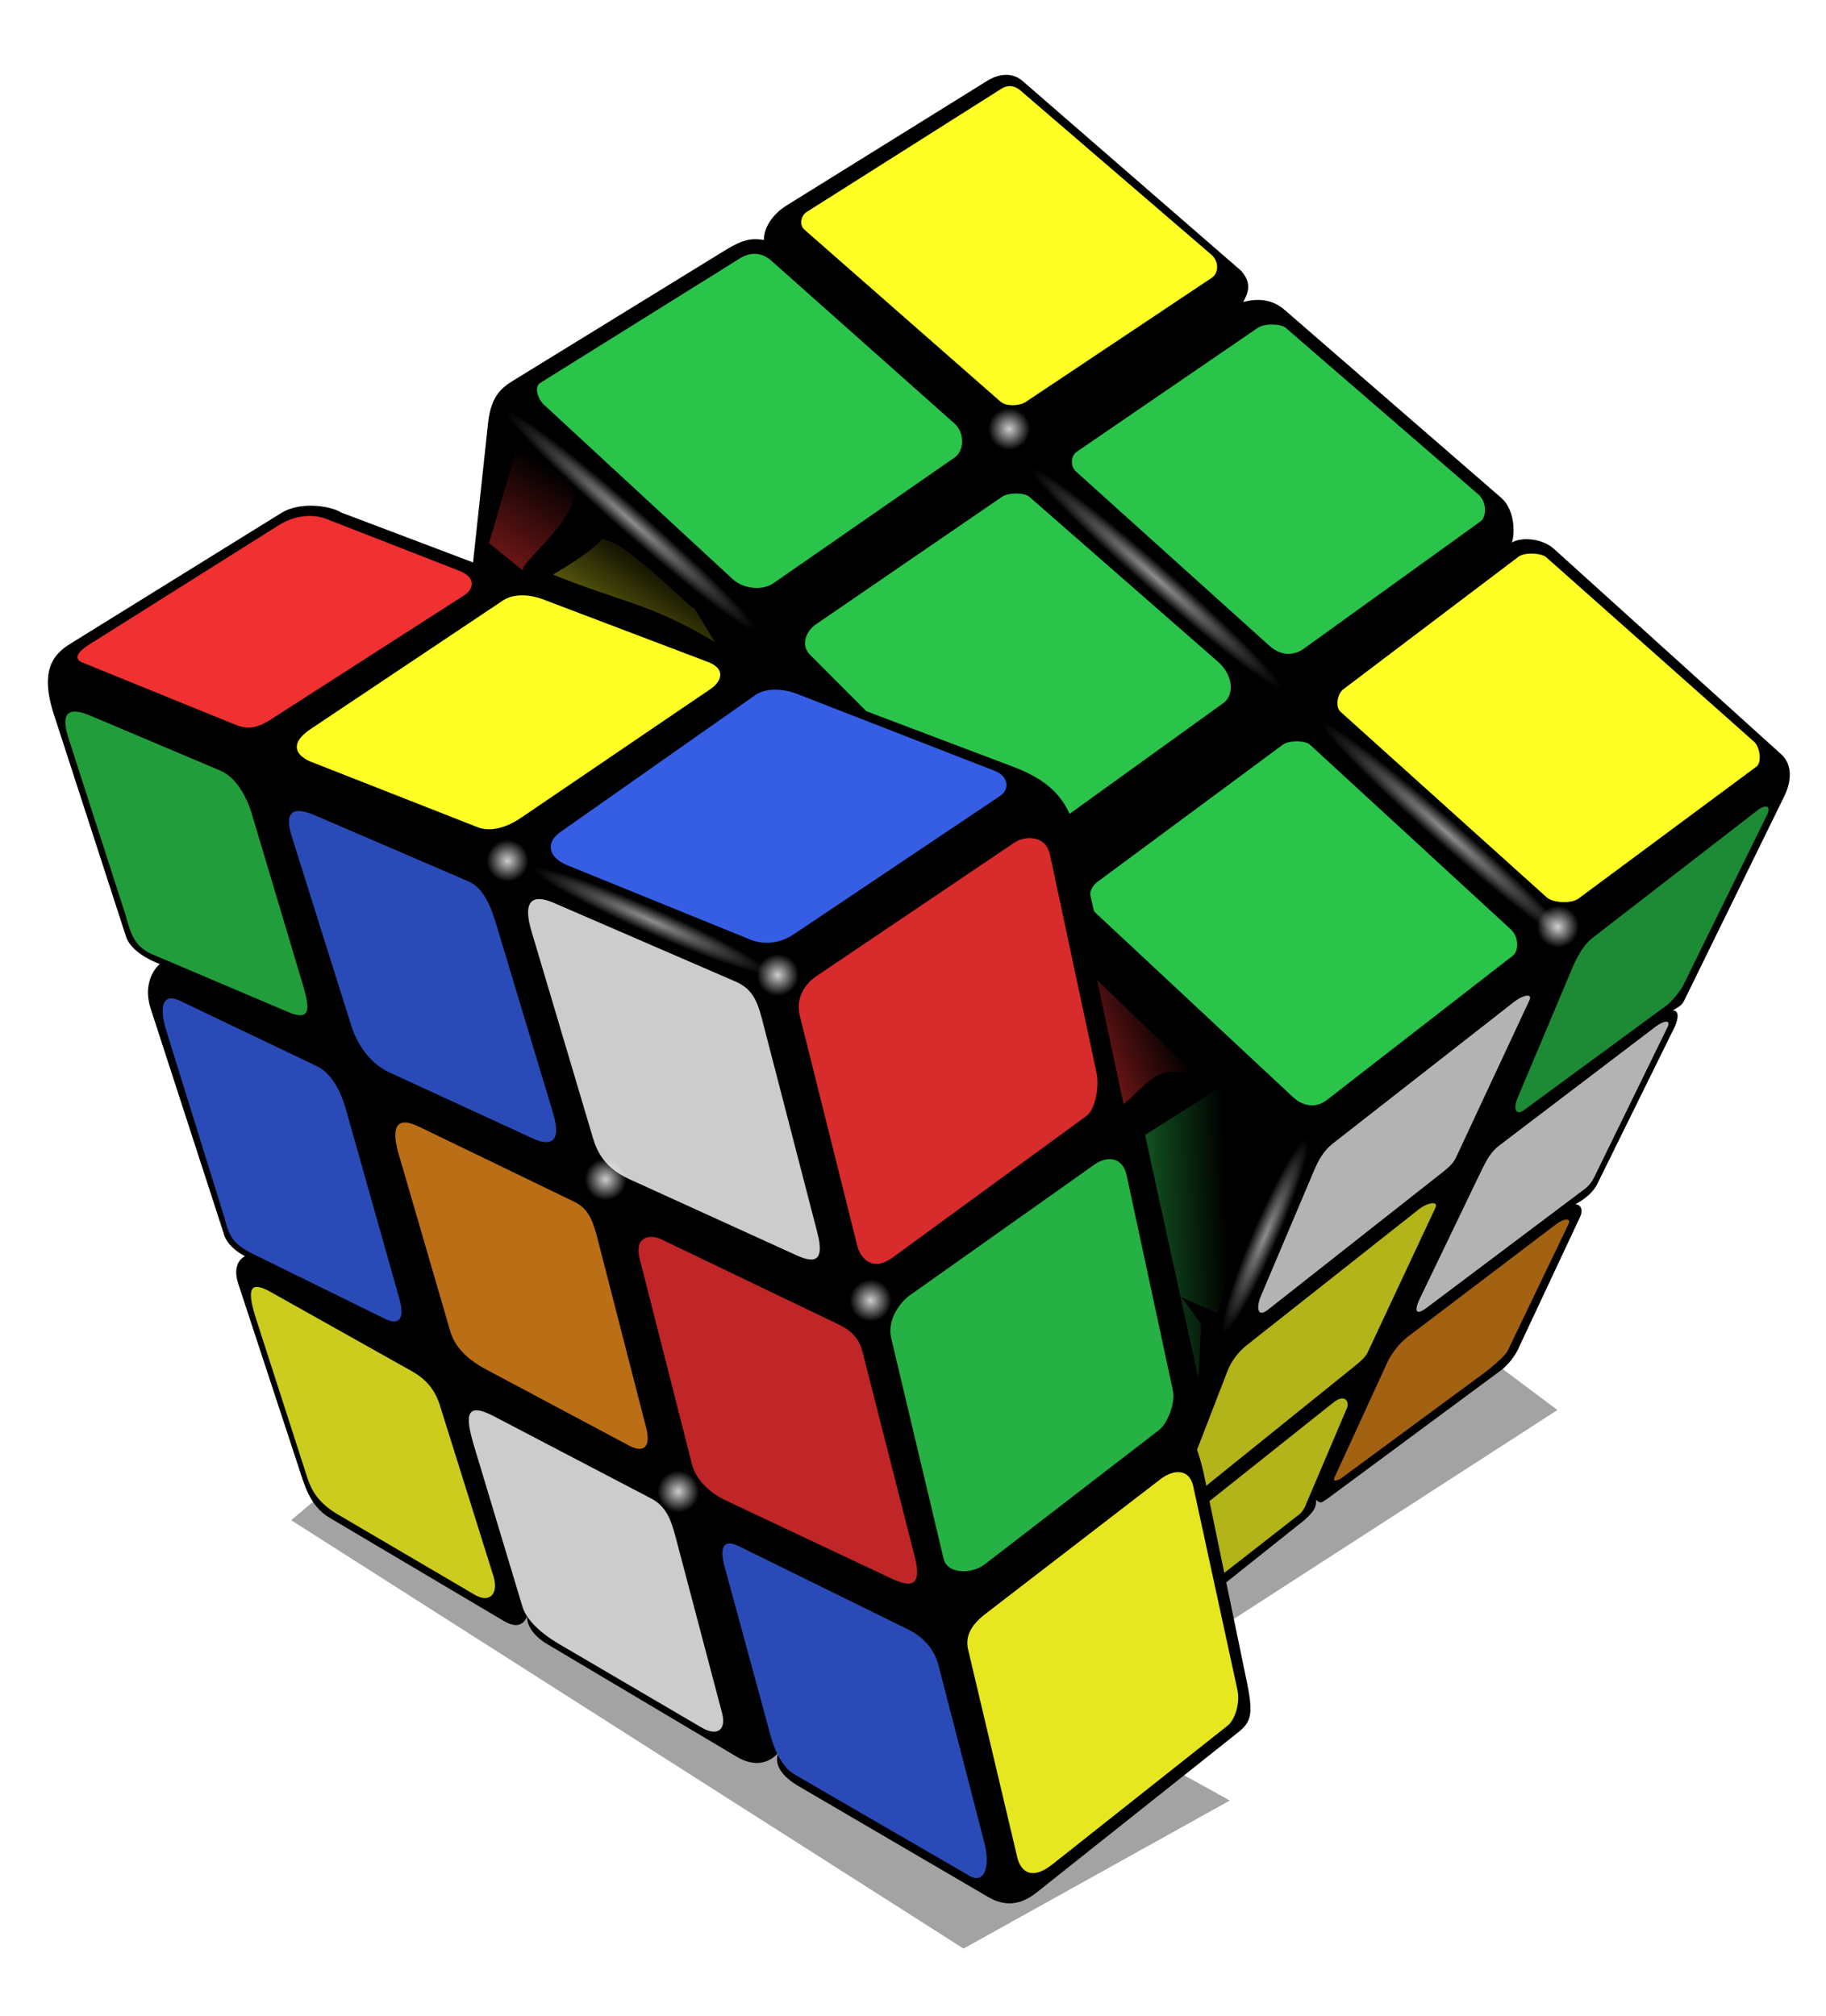 <?xml version="1.0" encoding="UTF-8" standalone="no"?>
<!-- Created with Inkscape (http://www.inkscape.org/) -->
<svg id="svg2" xmlns:rdf="http://www.w3.org/1999/02/22-rdf-syntax-ns#" xmlns="http://www.w3.org/2000/svg" height="530" width="480" version="1.0" xmlns:cc="http://web.resource.org/cc/" xmlns:xlink="http://www.w3.org/1999/xlink" xmlns:dc="http://purl.org/dc/elements/1.1/">
 <defs id="defs5">
  <linearGradient id="linearGradient5479">
   <stop id="stop5481" stop-color="#fff" stop-opacity=".804" offset="0"/>
   <stop id="stop5483" stop-color="#fff" stop-opacity="0" offset="1"/>
  </linearGradient>
  <radialGradient id="radialGradient1941" xlink:href="#linearGradient5479" gradientUnits="userSpaceOnUse" cy="147.48" cx="353.38" gradientTransform="matrix(1 0 -8.6663e-8 .076 -24.81 -97.659)" r="44.017"/>
  <radialGradient id="radialGradient1957" xlink:href="#linearGradient5479" gradientUnits="userSpaceOnUse" cy="273.52" cx="228.4" gradientTransform="matrix(.446 0 0 .446 102.6 134.31)" r="12.374"/>
  <linearGradient id="linearGradient3201" y2="138.74" gradientUnits="userSpaceOnUse" x2="179.38" gradientTransform="translate(0,10)" y1="190.4" x1="145.38">
   <stop id="stop3197" stop-color="#ffff25" offset="0"/>
   <stop id="stop3199" stop-color="#ffff25" stop-opacity="0" offset="1"/>
  </linearGradient>
  <linearGradient id="linearGradient3283" y2="117.89" gradientUnits="userSpaceOnUse" x2="142.79" gradientTransform="translate(2.172 5.005)" y1="168.84" x1="110.73">
   <stop id="stop3279" stop-color="#f03031" offset="0"/>
   <stop id="stop3281" stop-color="#f03031" stop-opacity="0" offset="1"/>
  </linearGradient>
  <linearGradient id="linearGradient3497" y2="328" gradientUnits="userSpaceOnUse" x2="323.15" y1="329.57" x1="277.99">
   <stop id="stop3493" stop-color="#26b144" offset="0"/>
   <stop id="stop3495" stop-color="#26b144" stop-opacity="0" offset="1"/>
  </linearGradient>
  <filter id="filter3591" height="1.22" width="1.419" y="-.11" x="-.209">
   <feGaussianBlur id="feGaussianBlur3593" stdDeviation="2.463"/>
  </filter>
  <linearGradient id="linearGradient3603" y2="261.17" gradientUnits="userSpaceOnUse" x2="309.04" gradientTransform="translate(0,10)" y1="277.76" x1="271.04">
   <stop id="stop3599" stop-color="#d82b2c" offset="0"/>
   <stop id="stop3601" stop-color="#d82b2c" stop-opacity="0" offset="1"/>
  </linearGradient>
  <filter id="filter3689" height="1.257" width="1.271" y="-.128" x="-.136">
   <feGaussianBlur id="feGaussianBlur3691" stdDeviation="1.744"/>
  </filter>
  <filter id="filter3725" height="1.391" width="1.821" y="-.195" x="-.411">
   <feGaussianBlur id="feGaussianBlur3727" stdDeviation="2.384"/>
  </filter>
  <filter id="filter3753" height="1.352" width="1.224" y="-.176" x="-.112">
   <feGaussianBlur id="feGaussianBlur3755" stdDeviation="1.983"/>
  </filter>
  <filter id="filter4266" height="1.48" width="1.197" y="-.24" x="-.099">
   <feGaussianBlur id="feGaussianBlur4268" stdDeviation="13.774"/>
  </filter>
 </defs>
 <g id="layer3">
  <path id="path3757" opacity=".6" style="color:#000000" d="m76.531 399.59l176.75 112.61 70-38.92-39.26-21.7 125.37-80.94-171.06-128.4-141.39 92.09 26.81 25.69-47.219 39.57z" fill-rule="evenodd" filter="url(#filter4266)"/>
 </g>
 <g id="layer2">
  <path id="path2769" d="m135.08 99.938l55.68-34.238c4.61-2.833 6.91-3.14 10.06-2.625-0.09-3.046 2.13-6.692 5.94-9.062l52.73-32.758c3.48-2.163 6.94-2.03 9.28 0l57.4 49.851c2.91 3.174 2.06 5.708 0.64 8.268 3.53-0.915 7.43-0.914 10.87 2.077l56.95 49.409c3.27 2.84 3.74 8.5 2.83 11.75 2.42-1.52 7.94-1.13 11.05 1.68l59.75 54.01c2.3 2.07 3.22 5.92 0.79 10.96l-26.39 53.88c-0.69 1.22-1.31 1.49-2.97 2.47 1.9-0.11 1.36 2.47 0.66 4.07l-20.59 41.78c-1.1 2.07-3.37 3.9-5.63 5.06 1.7 0.19 1.99 1.87 1.21 3.39l-16.2 34.57c-0.8 1.67-1.9 3.41-4.24 5.47l-46.12 34.12c-0.75 0.3-1.47 1.62-2.85 0.12 0.23 2.26-1 3.47-2.91 5.27l-28.49 22.71-208.66-103.22 22.45-207.89c0.78-7.25 3.84-9.32 6.76-11.122z" fill-rule="evenodd"/>
  <g id="g5545" opacity=".7" fill-rule="evenodd" transform="translate(-24.241 -16.8)">
   <path id="path2777" d="m488.82 230.85l-22.09 44.91c-0.76 1.6-3.2 4.42-4.27 5.23l-37.61 27.61c-2.11 1.6-3-0.33-1.56-3.48l14.42-34.26c1.31-2.86 2.77-5.6 5-7.41l43.34-33.52c2.34-1.91 3.81-1.27 2.77 0.92z" fill="#2ac44b"/>
   <path id="path3664" d="m426.25 279.8l-19.35 41.43c-0.72 1.55-2.37 2.86-3.76 3.95l-45.59 35.89c-2.76 2.18-3.17-0.52-1.83-3.67l14.07-33.21c1.18-2.78 2.63-5.1 4.8-6.8l47.6-37.2c2.28-1.79 5.04-2.5 4.06-0.39z" fill="#fff"/>
   <path id="path3666" d="m462.59 286.77l-18.97 38.84c-0.7 1.46-1.41 2.65-2.74 3.67l-41.42 31.14c-3.15 2.42-3.54 0.94-1.98-2.3l16.21-33.69c1.25-2.58 2.48-4.87 4.56-6.45l41.19-31.31c2.19-1.66 4.1-1.89 3.15 0.1z" fill="#fff"/>
   <path id="path4553" d="m401.55 334.31l-17.83 38.05c-0.7 1.48-2.43 2.78-5.76 5.46l-45.47 36.64 14.45-37.35c1.04-2.7 3.01-5.12 5.08-6.75l45.16-35.67c2.18-1.73 5.32-2.4 4.37-0.38z" fill="#ffff25"/>
   <path id="path4555" d="m378.33 386.89l-10.66 25.04c-0.34 1.08-1.18 2.5-2.18 3.16l-33.57 26.2-16.11-8.94 58.85-46.82c3.35-2.67 4.28-0.02 3.67 1.36z" fill="#ffff25"/>
   <path id="path4559" d="m436.51 338.65l-15.95 33.22c-0.65 1.38-4.49 4.53-5.73 5.49l-38.21 28.15c-1.25 0.63-2.22 0.84-1.39-0.76l13.76-29.97c1.13-2.45 3.34-5.1 5.3-6.59l38.95-29.55c2.06-1.56 4.17-1.87 3.27 0.01z" fill="#e88a1a"/>
  </g>
  <g id="g5553" fill-rule="evenodd" transform="translate(-24.241 -16.8)">
   <path id="path1891" d="m236.2 72.574l51.32-32.476c1.91-1.212 3.71-0.583 4.9 0.434l50.33 43.282c2.02 1.819 1.92 5.086-0.4 6.293l-48.39 32.293c-1.72 1.16-5.26 1.25-6.69 0l-51.44-45.116c-1.49-1.218-1.22-3.53 0.37-4.71z" fill="#ffff25"/>
   <path id="path2781" d="m377.33 198l46.05-34.84c1.79-1.35 6.12-0.92 7.29 0.09l54.69 48.54c1.42 1.23 2.13 5.29 0.62 6.5l-46.81 34.71c-1.61 1.29-6.59 1.27-8.38-0.35l-54.17-48.76c-1.42-1.28-0.85-4.71 0.71-5.89z" fill="#ffff25"/>
   <path id="path3668" d="m307.28 135.55l47.57-32.56c1.85-1.27 6.14-1.07 7.31-0.06l50.7 43.84c2.31 1.99 2.15 5.93 0.58 7.07l-46.43 33.44c-3.25 2.34-6.63 1.48-9.09-0.74l-50.87-45.83c-1.42-1.28-1.39-4.05 0.23-5.16z" fill="#2ac44b"/>
   <path id="path1872" d="m166.18 117.5l52.27-32.606c3.21-2.136 6.24-1.616 8.54 0.427l48.16 42.809c2.6 2.31 2.71 7.03 0.05 8.92l-47.58 33c-3.25 2.3-8.28 1.29-10.7-0.95l-49.79-46.01c-1.39-1.28-2.57-4.51-0.95-5.59z" fill="#2ac44b"/>
   <path id="path2765" d="m238.65 180.96l48.97-33.56c1.82-1.25 6.02-1.06 7.15-0.06l49.6 43.37c4.34 3.79 4.15 8.95 1.55 10.82l-55.93 40.3-52.79-52.89c-2.77-2.78-0.76-6.47 1.45-7.98z" fill="#2ac44b"/>
   <path id="path2767" d="m312.61 248.69l48.81-36.12c1.76-1.3 6.02-1.08 7.13-0.06l52.83 48.58c2.19 2.01 2.06 5.73 0.57 6.89l-48.92 37.96c-3.08 2.39-6.5 1.48-8.86-0.72l-51.78-48.33c-2.48-2.32-2.18-6.42 0.22-8.2z" fill="#2ac44b"/>
  </g>
  <path id="path4565" d="m316.51 387.7c-1.17-5.67-3.5-11-3.5-11s4.08-3.83 2-13.25l-31.31-141.38c-2.11-9.53-5.12-15.89-17.32-20.5l-176.75-66.87c-1.867-1.36-10.159-3.29-15.77 0.19l-55.351 34.31c-4.068 2.52-8.268 6.51-4.375 18.5l19 58.5c1.523 4.69 8.875 7.19 8.875 7.19s-4.932 3.94-2.375 11.81l19.125 58.88c0.872 3.84 5.647 6.13 5.647 6.13s-3.659 1.5-1.772 7.24l15.75 47.88c1.614 4.9 3.002 10.51 8.25 13.62l45.996 27.25c4.89 2.82 5.92-1.46 5.92-1.46s-0.53 3.62 4.67 7.05l50.54 30.04c7.14 4.17 10.98-1.26 10.98-1.26s-2.85 4.25 5.26 8.98l49.69 29.05c4.56 2.67 8.63 2.18 12.82-1.15l52.78-41.94c3.43-2.73 4.24-4.5 2.61-12.73l-11.39-55.08z" fill-rule="evenodd"/>
  <g id="g1996" fill-rule="evenodd" transform="translate(0,10)">
   <path id="path2775" d="m147.57 208.52l51.08-35.89c3.04-2.02 7.89-1.56 11.6 0.05l51.48 20.04c3.44 1.49 3.64 4.8 1.25 6.44l-54.05 36.24c-4.27 2.94-8.71 2.97-12.26 1.35l-47.94-19.47c-4.54-2.06-5.51-5.86-1.16-8.76z" fill="#355ee5"/>
   <path id="path4574" d="m81.827 181.52l50.393-33.69c2.98-1.94 7.32-1.59 10.98-0.11l43.13 16.37c4.78 1.93 2.95 5.31 0.62 6.9l-49.93 33.93c-4.18 2.86-8.49 3.89-11.96 2.33l-43.562-17.11c-4.442-1.99-4.963-5.17 0.329-8.62z" fill="#ffff25"/>
   <path id="path4576" d="m23.542 159.36l49.834-31.37c4.351-2.68 9.058-2.95 12.637-1.5l34.787 13.57c4.66 1.88 3.52 4.97 1.18 6.45l-50.704 32.56c-4.189 2.65-6.501 2.68-9.922 1.22l-39.745-16.16c-2.699-1.15-0.521-3.26 1.933-4.77z" fill="#f03031"/>
  </g>
  <g id="g5571" opacity=".8" fill-rule="evenodd" transform="translate(-24.241 -16.8)">
   <path id="path2773" d="m192.4 347.71l13.74 53.99c0.9 3.54 3.97 7.19 9 9.56l43.24 20.38c4.31 2.03 8.55 3.13 6.35-5.52l-13.78-54.06c-1.29-5.04-5.05-6.54-7.78-7.85l-45.11-21.65c-2.87-1.38-7.19-0.84-5.66 5.15z" fill="#f03031"/>
   <path id="path4572" d="m163.92 261.47l16.18 54.43c1.02 3.44 2.96 7.84 9.57 10.85l43.87 19.98c4.25 1.94 7.78 2.31 5.5-6.15l-14.57-56.23c-1.33-4.92-2.71-7.84-7.23-9.69l-47.76-20.68c-5.77-2.36-7.73 0.16-5.56 7.49z" fill="#fff"/>
   <path id="path4578" d="m214.66 428.4l11.39 41.86c0.88 3.36 2.46 10.19 6.98 12.92l45.97 26.65c3.88 2.33 5.74-2.1 3.95-8.84l-12.04-46.58c-1.27-4.77-4.76-7.6-7.29-8.97l-44.57-21.92c-4.14-2.24-5.88-0.79-4.39 4.88z" fill="#355ee5"/>
   <path id="path4580" d="m100.98 236.8l15.6 49.62c1.04 3.25 3.82 9.43 10.11 12.32l37.74 17.37c4.05 1.86 7.64 1.42 5.24-6.57l-14.76-49.05c-1.4-4.65-3.24-10.17-7.52-12.01l-40.41-17.39c-5.45-2.35-8.232-1.22-6 5.71z" fill="#355ee5"/>
   <path id="path4582" d="m42.137 210.5l15.124 46.86c1.46 5.53 2.577 8.11 6.562 10.1l37.067 15.74c5.09 1.65 4.94-1.21 2.53-9l-13.026-43.6c-1.4-4.53-4.089-9.48-8.281-11.26l-34.108-14.42c-5.34-2.26-7.98-1.22-5.868 5.58z" fill="#2ac44b"/>
   <path id="path4584" d="m129.02 320.09l13.54 46.51c0.96 3.29 3.26 6.86 9.39 10.13l37.62 20.04c3.94 2.1 5.82 0.34 4.53-4.68l-12.41-48.24c-1.22-4.72-2.14-9.05-6.35-11.09l-41.01-19.83c-5.88-2.85-7.35 0.14-5.31 7.16z" fill="#e88a1a"/>
   <path id="path5471" d="m68.131 288.28l15.117 48.65c1.353 5.45 2.579 7.17 8.607 10.02l33.565 16.51c3.87 1.84 5.31-0.11 3.75-5.46l-14.09-49.93c-1.31-4.5-3.73-9.35-7.84-11.16l-35.911-17.15c-4.478-1.97-5.375 1.84-3.198 8.52z" fill="#355ee5"/>
   <path id="path5473" d="m148.77 396.61l12.74 42.31c0.94 3.21 3.98 6.66 9.82 10.1l37.36 21.89c3.76 2.22 6.63 0.99 5.34-3.91l-12.13-45.94c-1.22-4.61-2.41-8.21-6.45-10.35l-41.25-21.57c-7.86-4.16-7.57 0.13-5.43 7.47z" fill="#fff"/>
   <path id="path5475" d="m91.292 362.65l13.358 41.41c0.97 3.2 2.34 7.22 8.16 10.68l36.23 21.26c3.74 2.23 6.3-0.04 4.97-4.71l-13.92-44.39c-1.3-4.57-3.62-7.43-7.59-9.67l-37.126-20.83c-5.55-3.14-6.152-0.57-4.082 6.25z" fill="#ffff25"/>
  </g>
  <path id="path5477" d="m209.92 256.22c0 3.05-2.47 5.52-5.52 5.52-3.04 0-5.51-2.47-5.51-5.52 0-3.04 2.47-5.51 5.51-5.51 3.05 0 5.52 2.47 5.52 5.51z" fill-rule="evenodd" fill="url(#radialGradient1957)"/>
  <use id="use5487" opacity=".6" xlink:href="#path5477" transform="translate(-110.31 26.163)" height="550" width="544" y="0" x="0"/>
  <use id="use5489" opacity=".9" xlink:href="#path5477" transform="translate(24.395 85.56)" height="550" width="544" y="0" x="0"/>
  <use id="use5491" opacity=".4" xlink:href="#path5477" transform="translate(-87.328 102.53)" height="550" width="544" y="0" x="0"/>
  <use id="use5493" opacity=".5" xlink:href="#path5477" transform="translate(-26.163 135.76)" height="550" width="544" y="0" x="0"/>
  <use id="use5495" opacity=".6" xlink:href="#path5477" transform="translate(42.426 167.58)" height="550" width="544" y="0" x="0"/>
  <use id="use5497" xlink:href="#path5477" transform="translate(-71.064 -30.052)" height="550" width="544" y="0" x="0"/>
  <use id="use5499" xlink:href="#path5477" transform="translate(-134.7 -56.569)" height="550" width="544" y="0" x="0"/>
  <use id="use5501" opacity=".6" xlink:href="#path5477" transform="translate(-45.255 53.74)" height="550" width="544" y="0" x="0"/>
  <use id="use5503" xlink:href="#path5477" transform="translate(-8.485 -93.338)" height="550" width="544" y="0" x="0"/>
  <use id="use5505" xlink:href="#path5477" transform="translate(60.811 -143.54)" height="550" width="544" y="0" x="0"/>
  <use id="use5507" xlink:href="#path5477" transform="translate(131.52 -78.489)" height="550" width="544" y="0" x="0"/>
  <use id="use5509" xlink:href="#path5477" transform="translate(205.06 -12.728)" height="550" width="544" y="0" x="0"/>
  <use id="use5511" xlink:href="#path5477" transform="translate(135.06 40.305)" height="550" width="544" y="0" x="0"/>
  <rect id="rect5513" opacity=".7" fill-rule="evenodd" transform="rotate(41.302)" height="12.374" width="88.035" y="-92.592" x="284.55" fill="url(#radialGradient1941)"/>
  <use id="use5527" opacity=".5" xlink:href="#rect5513" transform="matrix(.999 .043 -.043 .999 15.741 108.21)" height="550" width="544" y="0" x="0"/>
  <use id="use5529" opacity=".5" xlink:href="#rect5513" transform="translate(76.5,67)" height="550" width="544" y="0" x="0"/>
  <use id="use5531" opacity=".3" xlink:href="#rect5513" transform="translate(-69.5,-65)" height="550" width="544" y="0" x="0"/>
  <use id="use5533" opacity=".4" xlink:href="#rect5513" transform="translate(-138,-15)" height="550" width="544" y="0" x="0"/>
  <use id="use5535" opacity=".3" xlink:href="#rect5513" transform="matrix(.789 -.384 .182 .891 -162.96 196.79)" height="550" width="544" y="0" x="0"/>
  <use id="use5537" opacity=".4" xlink:href="#rect5513" transform="matrix(.795 -.371 .166 .894 -95.702 218.9)" height="550" width="544" y="0" x="0"/>
  <use id="use5539" opacity=".2" xlink:href="#rect5513" transform="matrix(.789 -.384 .182 .891 -224.07 170.53)" height="550" width="544" y="0" x="0"/>
  <use id="use5543" opacity=".9" xlink:href="#rect5513" transform="matrix(.422 .691 -.857 .093 334.54 100.68)" height="550" width="544" y="0" x="0"/>
  <g id="g5566" opacity=".9" fill-rule="evenodd" transform="translate(-24.241 -16.8)">
   <path id="path2771" d="m300.25 241.48l12.24 57.32c0.79 3.68-0.36 9.64-2.61 11.3l-50.95 37.22c-5.56 4.09-8.61-0.11-9.33-3.01l-15.09-60.4c-1.29-5.18 1.76-8.78 4.34-10.52l52.05-35.11c2.72-1.83 8.23-2.07 9.35 3.2z" fill="#f03031"/>
   <path id="path4561" d="m320.38 325.64l12.15 56.54c0.8 3.49-1.47 8.82-3.56 10.47l-45.78 35.27c-3.47 2.76-9.91 2.66-10.89-1.32l-13.76-57.93c-1.21-4.95 2.3-9.45 4.66-11.24l48.51-34.36c3.19-2.41 7.53-2.43 8.67 2.57z" fill="#2ac44b"/>
   <path id="path4563" d="m337.92 407.54l11.6 53.46c0.73 3.44-0.57 7.81-2.62 9.43l-46.12 36.51c-5.09 4.02-8.13 2.07-9.11-1.83l-12.93-54.65c-1.22-4.84 2.72-8.09 5.05-9.83l45.63-35.12c3.14-2.36 7.46-2.9 8.5 2.03z" fill="#ffff25"/>
  </g>
 </g>
 <g id="layer1" fill-rule="evenodd">
  <path id="path3193" style="color:#000000" d="m145.38 151.03c17.71 7.23 25.43 7.44 42.53 17.73l-6.14-10.08c4.64 6.4-14.4-14.09-21.7-16.48-4.56-0.93 2.97-1.63-14.69 8.83z" filter="url(#filter3753)" fill="url(#linearGradient3201)"/>
  <path id="path3275" style="color:#000000" d="m136.57 115.28l-8.01 27.48 9.03 7.34c-2.03-1.19 13.57-12.92 13.27-20.23-0.35-8.5-11.65-12.77-14.29-14.59z" filter="url(#filter3725)" fill="url(#linearGradient3283)"/>
  <path id="path3489" style="color:#000000" d="m301 292.82l14 59.2 0.77-13.16-5.22-6.52 9.56 3.91c5.64-19.57 5.65-37.9 0.87-55.16l-19.98 11.73z" transform="matrix(1 0 0 1.079 0 -17.613)" filter="url(#filter3591)" fill="url(#linearGradient3497)"/>
  <path id="path3595" style="color:#000000" d="m288.4 257.65l6.95 32.57c6.26-4.99 8.76-11.37 19.59-7.23l-26.54-25.34z" filter="url(#filter3689)" fill="url(#linearGradient3603)"/>
 </g>
</svg>
